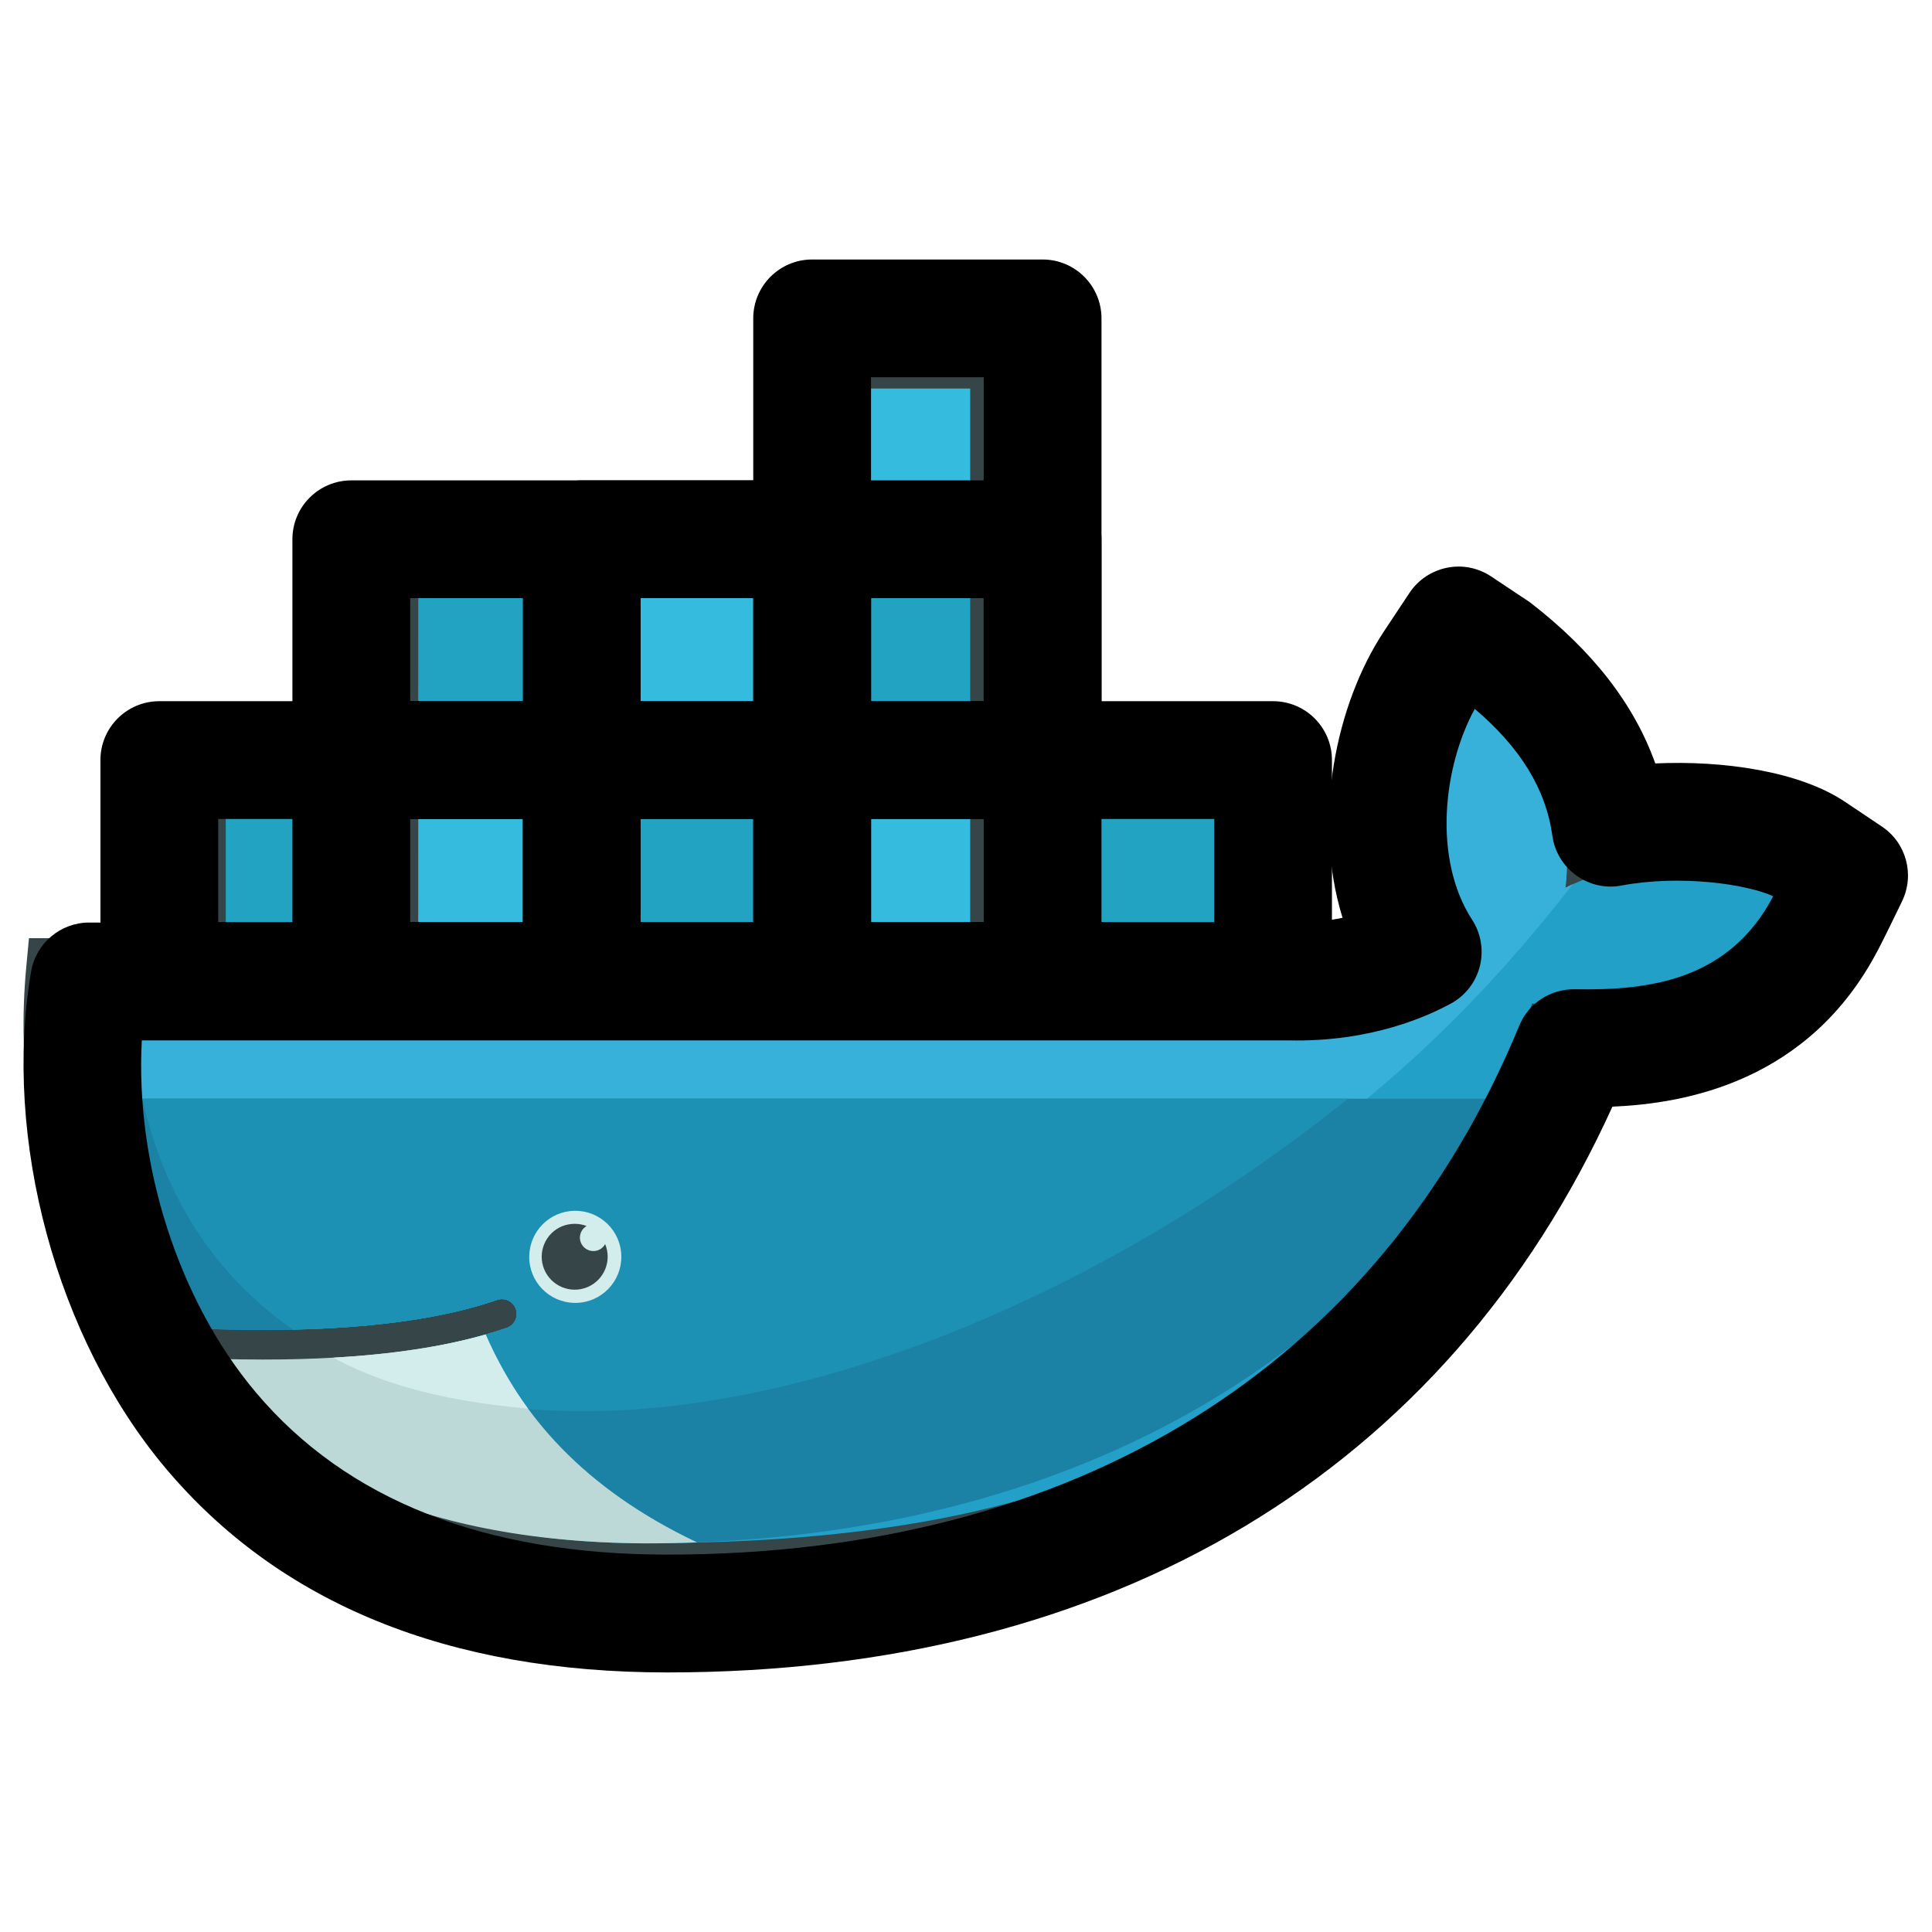 <svg xmlns="http://www.w3.org/2000/svg" xmlns:xlink="http://www.w3.org/1999/xlink" width="1080" zoomAndPan="magnify" viewBox="0 0 810 810" height="1080" preserveAspectRatio="xMidYMid meet" version="1.0"><rect x="-81" width="972" fill="#ffffff" y="-81" height="972" fill-opacity="1"/><rect x="-81" width="972" fill="#ffffff" y="-81" height="972" fill-opacity="1"/><path fill="#364548" d="M 420.227 310.828 L 500.945 310.828 L 500.945 393.332 L 541.766 393.332 C 560.629 393.332 554.57 420.812 572.414 414.758 C 581.172 411.797 591.016 407.648 599.672 402.449 C 588.281 387.574 582.453 368.816 580.742 350.289 C 578.406 325.109 583.508 292.332 600.527 272.621 L 609.023 262.812 L 619.129 270.941 C 644.574 291.379 666.008 319.945 669.758 352.523 C 700.406 343.508 736.391 345.648 763.418 361.246 L 774.512 367.633 L 768.684 379.02 C 745.836 423.609 698.07 437.402 651.355 434.965 C 581.469 608.992 454.758 660.531 270.273 660.531 C 174.969 660.531 87.5 624.922 37.727 540.375 L 36.902 538.992 L 29.629 524.25 C 12.805 487.027 7.211 446.285 10.996 405.543 L 12.148 393.332 L 81.18 393.332 L 81.18 310.828 L 161.902 310.828 L 161.902 230.133 L 323.34 230.133 L 323.34 149.438 L 420.227 149.438 Z M 420.227 310.828 " fill-opacity="1" fill-rule="nonzero"/><path fill="#22a0c8" d="M 656.293 372.207 C 661.695 330.145 630.223 297.137 610.699 281.438 C 588.215 307.438 584.695 375.594 620.016 404.293 C 600.332 421.77 584.266 406.793 541.766 406.793 L 24.426 406.793 C 20.312 451.156 28.082 492 45.859 526.949 L 51.75 537.711 C 55.469 544.031 59.551 550.152 63.93 556.008 C 85.195 557.391 104.816 557.852 122.758 557.457 C 158.016 556.668 186.789 552.52 208.582 544.949 C 211.875 543.93 215.332 545.773 216.352 549.031 C 217.34 552.16 215.691 555.516 212.629 556.668 C 209.734 557.688 206.707 558.609 203.578 559.496 C 186.426 564.402 167.992 567.691 144.254 569.172 C 145.672 569.207 142.773 569.371 142.773 569.371 C 141.953 569.438 140.93 569.535 140.141 569.566 C 130.793 570.094 120.719 570.191 110.383 570.191 C 99.09 570.191 87.996 569.996 75.551 569.336 L 75.223 569.535 C 118.316 617.98 185.734 647.004 270.207 647.004 C 448.996 647.004 575.211 598.629 642.371 420.715 C 690.004 425.617 735.797 413.441 756.637 372.797 C 723.516 353.742 680.852 359.863 656.293 372.207 Z M 656.293 372.207 " fill-opacity="1" fill-rule="nonzero"/><path fill="#37b1d9" d="M 656.293 372.207 C 661.695 330.145 630.223 297.137 610.699 281.438 C 588.215 307.438 584.695 375.594 620.016 404.293 C 600.332 421.77 584.266 406.793 541.766 406.793 L 55.043 406.793 C 52.934 474.719 78.152 526.258 122.758 557.457 C 158.016 556.668 186.789 552.52 208.582 544.949 C 211.875 543.93 215.332 545.773 216.352 549.031 C 217.34 552.156 215.691 555.516 212.629 556.668 C 209.734 557.688 206.707 558.609 203.578 559.496 C 186.426 564.402 166.41 568.121 142.676 569.566 L 142.082 569.008 C 202.918 600.207 291.18 600.109 392.309 561.242 C 505.719 517.668 585.848 465.539 659.488 370.594 C 658.434 371.152 657.348 371.68 656.293 372.207 Z M 656.293 372.207 " fill-opacity="1" fill-rule="nonzero"/><path fill="#1b81a5" d="M 25.383 460.668 C 28.609 484.43 35.555 506.676 45.859 526.918 L 51.75 537.676 C 55.469 543.996 59.551 550.117 63.93 555.977 C 85.195 557.359 104.816 557.82 122.758 557.422 C 158.016 556.633 186.789 552.488 208.582 544.918 C 211.875 543.898 215.332 545.742 216.352 549 C 217.34 552.125 215.691 555.48 212.629 556.633 C 209.734 557.652 206.707 558.574 203.578 559.465 C 186.426 564.367 166.512 567.891 142.773 569.336 C 141.953 569.402 140.535 569.402 139.711 569.438 C 130.363 569.961 120.391 570.293 110.051 570.293 C 98.762 570.293 87.238 570.062 74.828 569.438 C 117.918 617.879 185.734 647.039 270.242 647.039 C 423.32 647.039 556.48 588.953 633.777 460.637 L 25.383 460.637 Z M 25.383 460.668 " fill-opacity="1" fill-rule="nonzero"/><path fill="#1d91b4" d="M 59.719 460.668 C 68.867 502.398 90.859 535.145 122.793 557.422 C 158.051 556.633 186.82 552.488 208.613 544.918 C 211.906 543.898 215.363 545.742 216.383 549 C 217.371 552.125 215.727 555.48 212.664 556.633 C 209.766 557.652 206.738 558.574 203.609 559.465 C 186.461 564.367 166.148 567.891 142.379 569.336 C 203.215 600.535 291.211 600.074 392.34 561.242 C 453.539 537.742 512.434 502.762 565.27 460.602 L 59.719 460.602 Z M 59.719 460.668 " fill-opacity="1" fill-rule="nonzero"/><path fill="#23a3c2" d="M 94.645 324.289 L 164.602 324.289 L 164.602 394.223 L 94.645 394.223 Z M 100.473 330.113 L 106.004 330.113 L 106.004 388.398 L 100.473 388.398 Z M 110.844 330.113 L 116.57 330.113 L 116.57 388.398 L 110.844 388.398 Z M 121.441 330.113 L 127.172 330.113 L 127.172 388.398 L 121.441 388.398 Z M 132.043 330.113 L 137.77 330.113 L 137.77 388.398 L 132.043 388.398 Z M 142.645 330.113 L 148.371 330.113 L 148.371 388.398 L 142.645 388.398 Z M 153.242 330.113 L 158.773 330.113 L 158.773 388.398 L 153.242 388.398 Z M 175.367 243.594 L 245.32 243.594 L 245.32 313.527 L 175.332 313.527 Z M 181.191 249.418 L 186.723 249.418 L 186.723 307.703 L 181.191 307.703 Z M 191.562 249.418 L 197.289 249.418 L 197.289 307.703 L 191.562 307.703 Z M 202.164 249.418 L 207.891 249.418 L 207.891 307.703 L 202.164 307.703 Z M 212.762 249.418 L 218.492 249.418 L 218.492 307.703 L 212.762 307.703 Z M 223.363 249.418 L 229.09 249.418 L 229.09 307.703 L 223.363 307.703 Z M 233.965 249.418 L 239.492 249.418 L 239.492 307.703 L 233.965 307.703 Z M 233.965 249.418 " fill-opacity="1" fill-rule="nonzero"/><path fill="#34bbde" d="M 175.367 324.289 L 245.32 324.289 L 245.32 394.223 L 175.332 394.223 Z M 181.191 330.113 L 186.723 330.113 L 186.723 388.398 L 181.191 388.398 Z M 191.562 330.113 L 197.289 330.113 L 197.289 388.398 L 191.562 388.398 Z M 202.164 330.113 L 207.891 330.113 L 207.891 388.398 L 202.164 388.398 Z M 212.762 330.113 L 218.492 330.113 L 218.492 388.398 L 212.762 388.398 Z M 223.363 330.113 L 229.09 330.113 L 229.09 388.398 L 223.363 388.398 Z M 233.965 330.113 L 239.492 330.113 L 239.492 388.398 L 233.965 388.398 Z M 233.965 330.113 " fill-opacity="1" fill-rule="nonzero"/><path fill="#23a3c2" d="M 256.086 324.289 L 326.039 324.289 L 326.039 394.223 L 256.086 394.223 Z M 261.914 330.113 L 267.441 330.113 L 267.441 388.398 L 261.914 388.398 Z M 272.281 330.113 L 278.012 330.113 L 278.012 388.398 L 272.281 388.398 Z M 282.883 330.113 L 288.609 330.113 L 288.609 388.398 L 282.883 388.398 Z M 293.484 330.113 L 299.211 330.113 L 299.211 388.398 L 293.484 388.398 Z M 304.082 330.113 L 309.844 330.113 L 309.844 388.398 L 304.082 388.398 Z M 314.684 330.113 L 320.215 330.113 L 320.215 388.398 L 314.684 388.398 Z M 314.684 330.113 " fill-opacity="1" fill-rule="nonzero"/><path fill="#34bbde" d="M 256.086 243.594 L 326.039 243.594 L 326.039 313.527 L 256.086 313.527 Z M 261.914 249.418 L 267.441 249.418 L 267.441 307.703 L 261.914 307.703 Z M 272.281 249.418 L 278.012 249.418 L 278.012 307.703 L 272.281 307.703 Z M 282.883 249.418 L 288.609 249.418 L 288.609 307.703 L 282.883 307.703 Z M 293.484 249.418 L 299.211 249.418 L 299.211 307.703 L 293.484 307.703 Z M 304.082 249.418 L 309.844 249.418 L 309.844 307.703 L 304.082 307.703 Z M 314.684 249.418 L 320.215 249.418 L 320.215 307.703 L 314.684 307.703 Z M 336.805 324.289 L 406.762 324.289 L 406.762 394.223 L 336.805 394.223 Z M 342.633 330.113 L 348.164 330.113 L 348.164 388.398 L 342.633 388.398 Z M 353.004 330.113 L 358.73 330.113 L 358.73 388.398 L 353.004 388.398 Z M 363.602 330.113 L 369.332 330.113 L 369.332 388.398 L 363.602 388.398 Z M 374.203 330.113 L 379.93 330.113 L 379.93 388.398 L 374.203 388.398 Z M 384.805 330.113 L 390.531 330.113 L 390.531 388.398 L 384.805 388.398 Z M 395.402 330.113 L 400.934 330.113 L 400.934 388.398 L 395.402 388.398 Z M 395.402 330.113 " fill-opacity="1" fill-rule="nonzero"/><path fill="#23a3c2" d="M 336.805 243.594 L 406.762 243.594 L 406.762 313.527 L 336.805 313.527 Z M 342.633 249.418 L 348.164 249.418 L 348.164 307.703 L 342.633 307.703 Z M 353.004 249.418 L 358.73 249.418 L 358.73 307.703 L 353.004 307.703 Z M 363.602 249.418 L 369.332 249.418 L 369.332 307.703 L 363.602 307.703 Z M 374.203 249.418 L 379.93 249.418 L 379.93 307.703 L 374.203 307.703 Z M 384.805 249.418 L 390.531 249.418 L 390.531 307.703 L 384.805 307.703 Z M 395.402 249.418 L 400.934 249.418 L 400.934 307.703 L 395.402 307.703 Z M 395.402 249.418 " fill-opacity="1" fill-rule="nonzero"/><path fill="#34bbde" d="M 336.805 162.898 L 406.762 162.898 L 406.762 232.832 L 336.805 232.832 Z M 342.633 168.723 L 348.164 168.723 L 348.164 227.008 L 342.633 227.008 Z M 353.004 168.723 L 358.73 168.723 L 358.73 227.008 L 353.004 227.008 Z M 363.602 168.723 L 369.332 168.723 L 369.332 227.008 L 363.602 227.008 Z M 374.203 168.723 L 379.93 168.723 L 379.93 227.008 L 374.203 227.008 Z M 384.805 168.723 L 390.531 168.723 L 390.531 227.008 L 384.805 227.008 Z M 395.402 168.723 L 400.934 168.723 L 400.934 227.008 L 395.402 227.008 Z M 395.402 168.723 " fill-opacity="1" fill-rule="nonzero"/><path fill="#23a3c2" d="M 444.652 324.289 L 514.605 324.289 L 514.605 394.223 L 444.652 394.223 Z M 450.477 330.113 L 456.008 330.113 L 456.008 388.398 L 450.477 388.398 Z M 460.848 330.113 L 466.578 330.113 L 466.578 388.398 L 460.848 388.398 Z M 471.449 330.113 L 477.176 330.113 L 477.176 388.398 L 471.449 388.398 Z M 482.047 330.113 L 487.777 330.113 L 487.777 388.398 L 482.047 388.398 Z M 492.648 330.113 L 498.379 330.113 L 498.379 388.398 L 492.648 388.398 Z M 503.25 330.113 L 508.781 330.113 L 508.781 388.398 L 503.25 388.398 Z M 503.25 330.113 " fill-opacity="1" fill-rule="nonzero"/><path fill="#d3ecec" d="M 240.941 507.629 C 251.609 507.5 260.363 516.023 260.496 526.688 C 260.629 537.348 252.102 546.102 241.438 546.234 C 241.27 546.234 241.074 546.234 240.91 546.234 C 230.242 546.102 221.715 537.348 221.883 526.688 C 222.047 516.188 230.473 507.762 240.941 507.629 Z M 240.941 507.629 " fill-opacity="1" fill-rule="nonzero"/><path fill="#364548" d="M 240.941 513.094 C 242.719 513.094 244.398 513.422 245.945 514.016 C 243.246 515.594 242.324 519.02 243.906 521.715 C 244.926 523.461 246.77 524.512 248.777 524.512 C 250.918 524.512 252.762 523.328 253.715 521.586 C 256.645 528.629 253.285 536.723 246.242 539.652 C 239.199 542.582 231.098 539.223 228.168 532.184 C 225.238 525.141 228.598 517.043 235.641 514.113 C 237.32 513.457 239.133 513.094 240.941 513.094 Z M 240.941 513.094 " fill-opacity="1" fill-rule="nonzero"/><path fill="#bdd9d7" d="M 292.23 646.645 C 244.43 623.969 218.195 593.133 203.609 559.496 C 185.867 564.566 164.5 567.789 139.711 569.207 C 130.363 569.73 120.555 569.996 110.25 569.996 C 98.363 569.996 85.824 569.633 72.688 568.941 C 116.535 612.746 170.461 646.445 270.309 647.07 C 277.648 647.07 284.957 646.938 292.23 646.645 Z M 292.23 646.645 " fill-opacity="1" fill-rule="nonzero"/><path fill="#d3ecec" d="M 221.355 590.562 C 214.738 581.578 208.316 570.324 203.609 559.496 C 185.867 564.566 164.5 567.824 139.711 569.207 C 156.766 578.453 181.125 587.012 221.355 590.562 Z M 221.355 590.562 " fill-opacity="1" fill-rule="nonzero"/><path fill="#000000" d="M 279.723 701.176 C 188.039 701.176 117.262 672.379 69.43 615.543 C 23.703 561.176 1.055 477.52 13.035 407.32 C 15.078 395.473 25.348 386.785 37.363 386.785 L 540.414 386.785 C 549.141 387.113 556.516 386.094 562.867 384.777 C 549.996 343.113 560.234 295.062 580.086 264.918 L 590.914 248.594 C 594.535 243.133 600.199 239.348 606.617 238.031 C 613.105 236.715 619.719 238.062 625.184 241.684 L 641.383 252.477 C 667.75 272.785 685.133 295.293 693.988 320.074 C 722.367 318.758 754.562 323.332 773.688 336.27 L 788.996 346.535 C 799.234 353.383 802.82 366.742 797.457 377.832 L 795.777 381.32 C 793.043 386.949 789.062 395.109 787.219 398.535 C 758.379 453.559 706.496 462.707 676.016 463.961 C 606.387 617.121 466.312 701.176 279.723 701.176 Z M 59.453 436.148 C 56.656 487.984 74.695 545.082 107.254 583.75 C 145.277 628.906 203.281 651.777 279.754 651.777 C 451.105 651.777 577.977 573.023 636.969 429.996 C 640.855 420.617 649.844 414.691 660.277 414.727 C 691.125 415.352 724.836 411.172 743.434 375.762 C 732.34 370.66 704.59 366.645 679.867 371.25 C 673.281 372.566 666.367 370.988 660.871 367.039 C 655.371 363.09 651.75 357.066 650.828 350.387 C 648.164 330.969 637.496 313.492 618.305 297.203 C 604.938 321.621 600.758 360.293 617.188 385.602 C 620.938 391.359 622.09 398.469 620.41 405.148 C 618.734 411.828 614.289 417.488 608.23 420.781 C 599.309 425.617 575.277 437.039 540.055 436.184 L 59.453 436.184 Z M 59.453 436.148 " fill-opacity="1" fill-rule="nonzero"/><path fill="#000000" d="M 533.734 435.953 L 66.793 435.953 C 53.164 435.953 42.105 424.895 42.105 411.27 L 42.105 318.66 C 42.105 305.035 53.164 293.977 66.793 293.977 L 533.734 293.977 C 547.363 293.977 558.422 305.035 558.422 318.66 L 558.422 411.27 C 558.422 424.895 547.363 435.953 533.734 435.953 Z M 91.484 386.586 L 509.043 386.586 L 509.043 343.344 L 91.484 343.344 Z M 91.484 386.586 " fill-opacity="1" fill-rule="nonzero"/><path fill="#000000" d="M 437.113 343.344 L 147.285 343.344 C 133.656 343.344 122.594 332.285 122.594 318.66 L 122.594 226.086 C 122.594 212.461 133.656 201.402 147.285 201.402 L 437.113 201.402 C 450.742 201.402 461.805 212.461 461.805 226.086 L 461.805 318.66 C 461.805 332.316 450.742 343.344 437.113 343.344 Z M 171.973 293.977 L 412.422 293.977 L 412.422 250.766 L 171.973 250.766 Z M 171.973 293.977 " fill-opacity="1" fill-rule="nonzero"/><path fill="#000000" d="M 437.113 435.953 L 340.492 435.953 C 326.863 435.953 315.801 424.895 315.801 411.27 L 315.801 133.477 C 315.801 119.852 326.863 108.793 340.492 108.793 L 437.113 108.793 C 450.742 108.793 461.805 119.852 461.805 133.477 L 461.805 411.27 C 461.805 424.895 450.742 435.953 437.113 435.953 Z M 365.184 386.586 L 412.422 386.586 L 412.422 158.156 L 365.184 158.156 Z M 365.184 386.586 " fill-opacity="1" fill-rule="nonzero"/><path fill="#000000" d="M 340.492 435.953 L 243.906 435.953 C 230.277 435.953 219.215 424.895 219.215 411.27 L 219.215 226.086 C 219.215 212.461 230.277 201.402 243.906 201.402 L 340.523 201.402 C 354.152 201.402 365.215 212.461 365.215 226.086 L 365.215 411.27 C 365.184 424.895 354.152 435.953 340.492 435.953 Z M 268.594 386.586 L 315.836 386.586 L 315.836 250.766 L 268.594 250.766 Z M 268.594 386.586 " fill-opacity="1" fill-rule="nonzero"/><path fill="#000000" d="M 243.906 435.953 L 147.285 435.953 C 133.656 435.953 122.594 424.895 122.594 411.27 L 122.594 318.66 C 122.594 305.035 133.656 293.977 147.285 293.977 L 243.906 293.977 C 257.535 293.977 268.594 305.035 268.594 318.66 L 268.594 411.27 C 268.594 424.895 257.535 435.953 243.906 435.953 Z M 171.973 386.586 L 219.215 386.586 L 219.215 343.344 L 171.973 343.344 Z M 171.973 386.586 " fill-opacity="1" fill-rule="nonzero"/></svg>